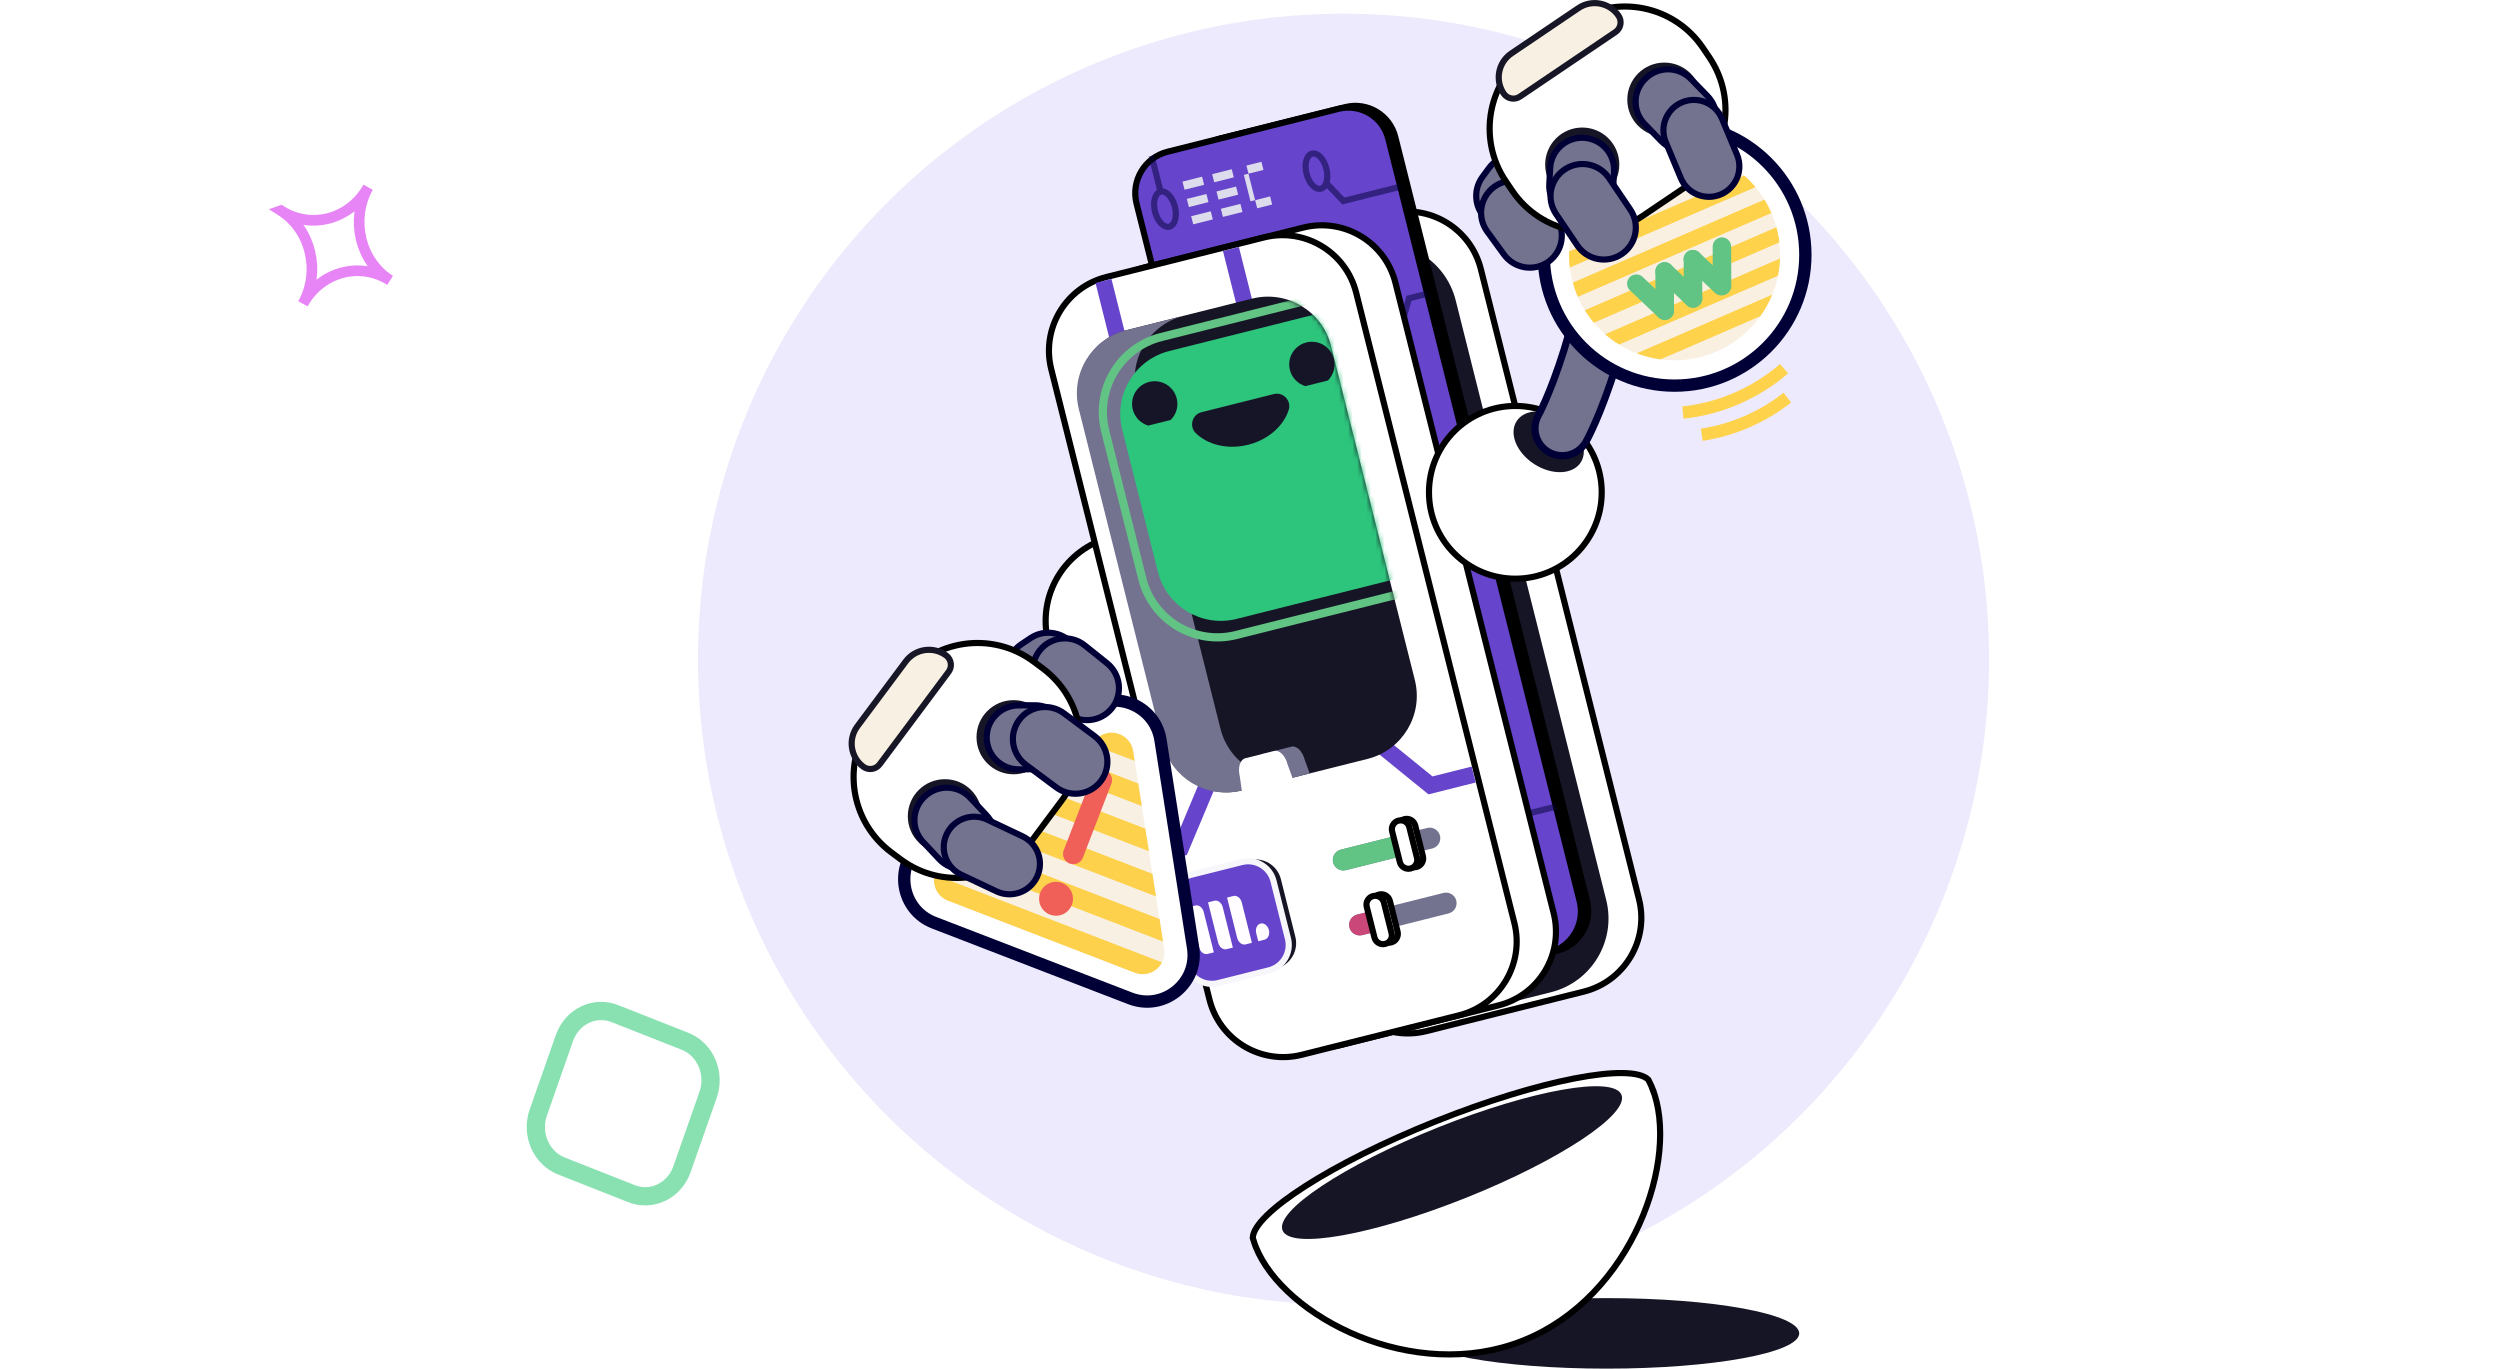 <svg width="548" height="300" viewBox="0 0 548 300" fill="none" xmlns="http://www.w3.org/2000/svg">
<circle opacity="0.1" cx="294.5" cy="144.5" r="141.5" fill="#4230E5"/>
<g clip-path="url(#clip0_1_226640)">
<path d="M248.134 155.042C258.59 155.042 267.066 146.566 267.066 136.11C267.066 125.654 258.59 117.178 248.134 117.178C237.678 117.178 229.202 125.654 229.202 136.11C229.202 146.566 237.678 155.042 248.134 155.042Z" fill="white" stroke="black" stroke-width="1.351" stroke-miterlimit="10"/>
<path d="M304.373 46.864L269.868 55.525C260.94 57.766 255.519 66.819 257.76 75.747L292.44 213.914C294.68 222.842 303.734 228.263 312.662 226.022L347.168 217.361C356.095 215.12 361.516 206.066 359.275 197.139L324.596 58.971C322.355 50.044 313.301 44.623 304.373 46.864Z" fill="white" stroke="black" stroke-width="1.351" stroke-miterlimit="10"/>
<path d="M298.869 53.734L261.1 63.214C252.172 65.455 246.751 74.509 248.992 83.436L281.982 214.871C284.223 223.799 293.277 229.219 302.204 226.979L339.974 217.499C348.901 215.258 354.322 206.204 352.081 197.276L319.092 65.842C316.851 56.914 307.797 51.493 298.869 53.734Z" fill="#161525"/>
<path d="M294.908 23.477L267.471 30.363C262.646 31.575 259.716 36.469 260.927 41.294L302.956 208.742C304.167 213.568 309.061 216.498 313.887 215.287L341.323 208.4C346.149 207.189 349.079 202.295 347.868 197.469L305.839 30.022C304.628 25.196 299.734 22.266 294.908 23.477Z" fill="black" stroke="black" stroke-width="1.351" stroke-miterlimit="10"/>
<path d="M352.142 300.004C375.477 300.004 394.393 296.543 394.393 292.275C394.393 288.006 375.477 284.545 352.142 284.545C328.807 284.545 309.89 288.006 309.89 292.275C309.89 296.543 328.807 300.004 352.142 300.004Z" fill="#161525"/>
<path d="M362.187 238.555C368.317 253.888 357.889 284.243 333.89 293.842C309.89 303.441 281.399 288.653 275.269 273.32C275.197 273.144 275.134 272.973 275.071 272.797C274.895 272.315 274.737 271.833 274.602 271.342C274.796 265.933 291.989 254.879 314.678 245.802C337.367 236.726 357.443 232.875 361.313 236.658C361.551 237.109 361.772 237.564 361.975 238.037C362.047 238.208 362.123 238.379 362.191 238.555H362.187Z" fill="white" stroke="black" stroke-width="1.351" stroke-miterlimit="10"/>
<path d="M321.364 262.55C341.88 254.345 357.131 244.242 355.429 239.985C353.726 235.727 335.714 238.929 315.198 247.134C294.683 255.34 279.431 265.443 281.134 269.7C282.837 273.957 300.848 270.756 321.364 262.55Z" fill="#161525"/>
<path d="M255.935 33.258L293.385 23.858C298.209 22.648 303.106 25.58 304.317 30.403L346.259 197.505C347.517 202.516 344.471 207.609 339.456 208.868L302.346 218.182C297.335 219.44 292.242 216.395 290.983 211.379L249.128 44.622C247.87 39.611 250.915 34.518 255.931 33.259L255.935 33.258Z" fill="#6644CB" stroke="black" stroke-width="1.351" stroke-miterlimit="10"/>
<path d="M263.496 38.729L259.201 39.807L259.649 41.589L263.943 40.511L263.496 38.729Z" fill="#DCDCED"/>
<path d="M264.449 42.522L260.155 43.6L260.602 45.382L264.897 44.304L264.449 42.522Z" fill="#DCDCED"/>
<path d="M265.398 46.313L261.103 47.391L261.551 49.173L265.845 48.095L265.398 46.313Z" fill="#DCDCED"/>
<path d="M270.002 37.094L265.708 38.172L266.155 39.954L270.45 38.877L270.002 37.094Z" fill="#DCDCED"/>
<path d="M270.951 40.889L266.656 41.967L267.104 43.749L271.398 42.671L270.951 40.889Z" fill="#DCDCED"/>
<path d="M271.904 44.684L267.61 45.762L268.057 47.544L272.352 46.466L271.904 44.684Z" fill="#DCDCED"/>
<path d="M276.505 35.464L273.22 36.289L273.667 38.072L276.953 37.247L276.505 35.464Z" fill="#DCDCED"/>
<path d="M272.654 38.331L274.109 44.129L275.118 43.876L273.663 38.078L272.654 38.331Z" fill="#DCDCED"/>
<path d="M278.411 43.048L275.125 43.873L275.573 45.656L278.858 44.831L278.411 43.048Z" fill="#DCDCED"/>
<g opacity="0.5">
<path d="M256.323 49.693C257.525 49.391 258.068 47.428 257.535 45.307C257.003 43.186 255.597 41.711 254.396 42.013C253.194 42.314 252.651 44.278 253.184 46.399C253.716 48.52 255.122 49.995 256.323 49.693Z" stroke="#000036" stroke-width="1.351" stroke-miterlimit="10"/>
<path d="M254.396 42.014L252.423 34.145" stroke="#000036" stroke-width="1.351" stroke-miterlimit="10"/>
</g>
<g opacity="0.5">
<path d="M289.529 41.357C290.731 41.056 291.273 39.092 290.741 36.971C290.209 34.85 288.803 33.375 287.602 33.677C286.4 33.978 285.857 35.942 286.39 38.063C286.922 40.184 288.328 41.659 289.529 41.357Z" stroke="#000036" stroke-width="1.351" stroke-miterlimit="10"/>
<path d="M290.71 40.115L294.462 44.057L306.953 40.922" stroke="#000036" stroke-width="1.351" stroke-miterlimit="10"/>
</g>
<g opacity="0.5">
<path d="M306.879 80.818C308.081 80.516 308.623 78.553 308.091 76.432C307.559 74.311 306.153 72.836 304.951 73.138C303.75 73.439 303.207 75.403 303.74 77.524C304.272 79.645 305.678 81.12 306.879 80.818Z" stroke="#000036" stroke-width="1.351" stroke-miterlimit="10"/>
<path d="M306.557 73.657L308.841 65.396L312.845 64.387" stroke="#000036" stroke-width="1.351" stroke-miterlimit="10"/>
</g>
<g opacity="0.5">
<path d="M317.083 121.468C318.284 121.167 318.827 119.203 318.294 117.082C317.762 114.961 316.356 113.486 315.155 113.788C313.953 114.089 313.411 116.053 313.943 118.174C314.475 120.295 315.881 121.77 317.083 121.468Z" stroke="#000036" stroke-width="1.351" stroke-miterlimit="10"/>
<path d="M316.53 115.146L319.043 106.052L323.047 105.043" stroke="#000036" stroke-width="1.351" stroke-miterlimit="10"/>
</g>
<g opacity="0.5">
<path d="M317.662 175.898C318.864 175.597 319.407 173.633 318.874 171.512C318.342 169.391 316.936 167.916 315.735 168.218C314.533 168.519 313.99 170.483 314.523 172.604C315.055 174.725 316.461 176.2 317.662 175.898Z" stroke="#000036" stroke-width="1.351" stroke-miterlimit="10"/>
<path d="M318.237 174.064L324.746 180.898L341.056 176.803" stroke="#000036" stroke-width="1.351" stroke-miterlimit="10"/>
</g>
<path d="M285.66 49.891L251.154 58.552C242.227 60.793 236.806 69.847 239.047 78.774L273.726 216.941C275.967 225.869 285.021 231.29 293.949 229.049L328.454 220.388C337.382 218.147 342.803 209.094 340.562 200.166L305.882 61.999C303.642 53.071 294.588 47.65 285.66 49.891Z" fill="white" stroke="black" stroke-width="1.351" stroke-miterlimit="10"/>
<path d="M277.049 52.053L242.544 60.714C233.616 62.955 228.195 72.009 230.436 80.936L265.115 219.104C267.356 228.031 276.41 233.452 285.338 231.211L319.844 222.55C328.771 220.31 334.192 211.256 331.951 202.328L297.272 64.161C295.031 55.233 285.977 49.812 277.049 52.053Z" fill="white" stroke="black" stroke-width="1.351" stroke-miterlimit="10"/>
<path d="M273.818 188.553L262.699 191.344C259.627 192.115 257.762 195.23 258.533 198.302L261.7 210.919C262.471 213.991 265.586 215.856 268.658 215.085L279.777 212.294C282.848 211.523 284.713 208.408 283.942 205.337L280.775 192.719C280.004 189.648 276.889 187.783 273.818 188.553Z" fill="#161525"/>
<path d="M272.195 188.96L261.076 191.751C258.005 192.521 256.14 195.637 256.91 198.708L260.077 211.326C260.848 214.397 263.963 216.262 267.035 215.491L278.154 212.7C281.226 211.929 283.091 208.814 282.32 205.743L279.153 193.125C278.382 190.054 275.267 188.189 272.195 188.96Z" fill="#6644CB" stroke="#F6F6FB" stroke-width="1.351" stroke-miterlimit="10"/>
<path d="M262.017 198.492L260.63 198.839L262.85 207.681C263.098 208.659 263.918 209.298 264.688 209.105L266.075 208.758L263.855 199.911C263.611 198.934 262.787 198.294 262.017 198.488V198.492Z" fill="#FFFDFF"/>
<path d="M266.188 197.447L264.801 197.794L267.021 206.636C267.269 207.614 268.089 208.253 268.859 208.06L270.246 207.713L268.026 198.866C267.782 197.889 266.958 197.249 266.188 197.443V197.447Z" fill="#FFFDFF"/>
<path d="M270.359 196.402L268.972 196.749L271.192 205.591C271.44 206.569 272.26 207.209 273.03 207.015L274.418 206.668L272.197 197.821C271.954 196.844 271.129 196.204 270.359 196.398V196.402Z" fill="#FFFDFF"/>
<path d="M277.026 202.483C276.796 202.398 276.548 202.375 276.309 202.438C275.553 202.628 275.129 203.551 275.354 204.51C275.354 204.528 275.363 204.542 275.363 204.56L275.805 206.321L277.197 205.974C277.963 205.781 278.39 204.835 278.143 203.857C277.976 203.186 277.535 202.677 277.026 202.483Z" fill="#FFFDFF"/>
<path d="M316.402 195.729L297.48 200.478C296.238 200.79 295.483 202.049 295.794 203.291C296.106 204.532 297.366 205.286 298.609 204.974L317.53 200.225C318.773 199.913 319.528 198.653 319.216 197.412C318.905 196.171 317.645 195.417 316.402 195.729Z" fill="#737390"/>
<path d="M299.498 199.975L297.484 200.48C296.242 200.792 295.487 202.051 295.799 203.293C296.11 204.534 297.37 205.288 298.613 204.976L300.627 204.47C301.869 204.158 302.624 202.899 302.313 201.658C302.001 200.416 300.741 199.663 299.498 199.975Z" fill="#C94779"/>
<path d="M304.661 197.488C304.4 196.451 303.348 195.821 302.311 196.081C301.273 196.342 300.643 197.394 300.903 198.431L302.594 205.168C302.855 206.206 303.907 206.836 304.945 206.575C305.982 206.315 306.612 205.263 306.352 204.225L304.661 197.488Z" fill="white" stroke="black" stroke-width="1.351" stroke-miterlimit="10"/>
<path d="M303.345 197.82C303.084 196.783 302.032 196.153 300.994 196.413C299.957 196.674 299.327 197.726 299.587 198.763L301.278 205.5C301.539 206.538 302.591 207.168 303.628 206.907C304.666 206.647 305.296 205.595 305.035 204.557L303.345 197.82Z" fill="white" stroke="black" stroke-width="1.351" stroke-miterlimit="10"/>
<path d="M312.831 181.491L293.91 186.24C292.667 186.552 291.912 187.811 292.224 189.053C292.535 190.294 293.795 191.047 295.038 190.736L313.96 185.986C315.202 185.674 315.957 184.415 315.646 183.174C315.334 181.932 314.074 181.179 312.831 181.491Z" fill="#737390"/>
<path d="M305.063 183.44L293.909 186.24C292.666 186.552 291.911 187.811 292.223 189.053C292.534 190.294 293.794 191.047 295.037 190.736L306.191 187.936C307.434 187.624 308.188 186.365 307.877 185.123C307.565 183.882 306.305 183.128 305.063 183.44Z" fill="#61C384"/>
<path d="M310.212 180.957C309.952 179.92 308.9 179.29 307.862 179.55C306.824 179.81 306.195 180.863 306.455 181.9L308.146 188.637C308.406 189.675 309.458 190.305 310.496 190.044C311.534 189.784 312.164 188.731 311.903 187.694L310.212 180.957Z" fill="white" stroke="black" stroke-width="1.351" stroke-miterlimit="10"/>
<path d="M308.913 181.287C308.652 180.25 307.6 179.62 306.562 179.88C305.525 180.14 304.895 181.193 305.155 182.23L306.846 188.967C307.107 190.005 308.159 190.635 309.196 190.374C310.234 190.114 310.864 189.062 310.604 188.024L308.913 181.287Z" fill="white" stroke="black" stroke-width="1.351" stroke-miterlimit="10"/>
<path d="M332.165 126.849C342.621 126.849 351.097 118.372 351.097 107.917C351.097 97.461 342.621 88.984 332.165 88.984C321.709 88.984 313.232 97.461 313.232 107.917C313.232 118.372 321.709 126.849 332.165 126.849Z" fill="white" stroke="black" stroke-width="1.351" stroke-miterlimit="10"/>
<path d="M346.506 101.348C348.244 98.638 346.504 94.422 342.62 91.93C338.736 89.438 334.178 89.615 332.44 92.324C330.702 95.034 332.441 99.25 336.325 101.742C340.21 104.234 344.768 104.057 346.506 101.348Z" fill="#161525"/>
<path d="M269.819 54.576L295.683 157.638L313.561 172.155L323.03 169.777" stroke="#6644CB" stroke-width="3.604" stroke-miterlimit="10"/>
<path d="M241.882 61.584L267.747 164.645L258.841 185.884L257.832 186.141" stroke="#6644CB" stroke-width="3.604" stroke-miterlimit="10"/>
<path d="M274.459 65.455L246.983 72.352C239.351 74.267 234.717 82.007 236.633 89.639L255.019 162.893C256.935 170.525 264.675 175.159 272.307 173.243L299.783 166.347C307.415 164.431 312.049 156.691 310.133 149.059L291.747 75.806C289.831 68.174 282.091 63.54 274.459 65.455Z" fill="#161525"/>
<path d="M284.818 170.106L272.152 173.286C264.526 175.2 256.778 170.565 254.864 162.935L236.481 89.679C234.567 82.049 239.202 74.305 246.832 72.391L259.499 69.211C251.868 71.125 247.233 78.864 249.148 86.499L267.53 159.755C269.445 167.385 277.183 172.02 284.818 170.106Z" fill="#737390"/>
<path d="M287.08 169.537L275.985 172.321L275.544 169.231C275.066 167.326 275.598 165.546 276.728 165.263L283.093 163.664C284.228 163.38 285.535 164.695 286.012 166.6L287.08 169.533V169.537Z" fill="#737390"/>
<path d="M283.733 182.227L277.368 183.826C276.233 184.11 273.814 183.074 273.336 181.168L271.764 170.182C271.287 168.277 271.818 166.498 272.949 166.214L279.314 164.615C280.449 164.331 281.755 165.646 282.233 167.552L286.034 177.979C286.512 179.885 284.868 181.943 283.737 182.227H283.733Z" fill="white"/>
<mask id="mask0_1_226640" style="mask-type:luminance" maskUnits="userSpaceOnUse" x="236" y="65" width="75" height="109">
<path d="M274.459 65.455L246.983 72.352C239.351 74.267 234.717 82.007 236.633 89.639L255.019 162.893C256.935 170.525 264.675 175.159 272.307 173.243L299.783 166.347C307.415 164.431 312.049 156.691 310.133 149.059L291.747 75.806C289.831 68.174 282.091 63.54 274.459 65.455Z" fill="white"/>
</mask>
<g mask="url(#mask0_1_226640)">
<path d="M292.28 67.912L256.32 76.939C248.702 78.85 244.077 86.576 245.989 94.193L253.806 125.335C255.718 132.952 263.443 137.577 271.06 135.665L307.021 126.639C314.638 124.728 319.263 117.002 317.352 109.385L309.535 78.243C307.623 70.626 299.898 66.001 292.28 67.912Z" fill="#2DC47C"/>
<g filter="url(#filter0_d_1_226640)">
<path d="M292.366 64.385L254.583 73.868C245.496 76.149 239.979 85.365 242.26 94.451L250.396 126.869C252.677 135.956 261.893 141.473 270.98 139.192L308.762 129.709C317.849 127.428 323.366 118.213 321.086 109.126L312.949 76.709C310.668 67.622 301.453 62.104 292.366 64.385Z" stroke="#61C384" stroke-width="1.802" stroke-miterlimit="10"/>
</g>
<path d="M257.936 87.323C258.377 89.084 257.819 90.859 256.625 92.053L251.688 93.292C250.071 92.801 248.742 91.499 248.296 89.738C247.63 87.075 249.247 84.377 251.904 83.711C254.566 83.044 257.265 84.661 257.931 87.319L257.936 87.323Z" fill="#161527"/>
<path d="M279.21 86.381C281.282 85.863 283.12 87.814 282.485 89.85C282.17 90.859 281.656 91.854 280.935 92.809C277.399 97.489 270.215 99.291 264.891 96.836C263.805 96.336 262.882 95.697 262.125 94.958C260.598 93.462 261.301 90.872 263.373 90.354L279.21 86.381Z" fill="#161527"/>
<path d="M292.386 78.675C292.827 80.436 292.269 82.211 291.075 83.404L286.138 84.643C284.516 84.152 283.188 82.85 282.746 81.089C282.08 78.427 283.692 75.729 286.354 75.062C289.016 74.395 291.714 76.013 292.381 78.67L292.386 78.675Z" fill="#161527"/>
</g>
<path d="M342.439 93.917C342.439 93.917 353.732 73.939 357.615 29.273" stroke="#000036" stroke-width="13.513" stroke-miterlimit="10" stroke-linecap="round"/>
<path d="M342.439 93.917C342.439 93.917 353.732 73.939 357.615 29.273" stroke="#737390" stroke-width="10.36" stroke-miterlimit="10" stroke-linecap="round"/>
<path d="M367.065 84.531C382.899 84.531 395.736 71.695 395.736 55.86C395.736 40.026 382.899 27.189 367.065 27.189C351.23 27.189 338.394 40.026 338.394 55.86C338.394 71.695 351.23 84.531 367.065 84.531Z" fill="white" stroke="#000036" stroke-width="2.703" stroke-miterlimit="10"/>
<path d="M368.894 90.435C372.862 90.016 376.835 88.994 380.691 87.323C384.56 85.647 388.033 83.44 391.06 80.818" stroke="#FED24B" stroke-width="2.703" stroke-miterlimit="10"/>
<path d="M373.024 95.295C376.353 94.791 379.677 93.849 382.911 92.448C386.159 91.043 389.123 89.255 391.776 87.16" stroke="#FED24B" stroke-width="2.703" stroke-miterlimit="10"/>
<path d="M367.065 78.981C379.834 78.981 390.186 68.629 390.186 55.86C390.186 43.09 379.834 32.738 367.065 32.738C354.295 32.738 343.944 43.09 343.944 55.86C343.944 68.629 354.295 78.981 367.065 78.981Z" fill="#F9F0E2"/>
<path d="M370.218 32.95L348.196 42.486C350.272 39.549 353.061 37.062 356.443 35.319C356.907 35.08 357.385 34.855 357.876 34.643C358.367 34.432 358.853 34.238 359.349 34.062C362.934 32.788 366.655 32.454 370.218 32.95Z" fill="#FED24B"/>
<path d="M379.272 36.216L344.389 51.324C344.673 49.909 345.088 48.526 345.628 47.193L375.407 34.297C376.749 34.815 378.042 35.459 379.267 36.22L379.272 36.216Z" fill="#FED24B"/>
<path d="M384.803 41.013L344.106 58.639C343.962 57.459 343.912 56.279 343.953 55.108L382.335 38.486C383.213 39.257 384.042 40.103 384.803 41.013Z" fill="#FED24B"/>
<path d="M388.479 64.58C387.803 66.242 386.929 67.828 385.884 69.296L363.997 78.778C362.209 78.539 360.457 78.089 358.781 77.445L388.484 64.58H388.479Z" fill="#FED24B"/>
<path d="M390.181 56.656C390.136 57.935 389.983 59.201 389.731 60.444L354.907 75.525C353.826 74.859 352.799 74.106 351.835 73.264L390.181 56.656Z" fill="#FED24B"/>
<path d="M389.389 49.81C389.686 50.91 389.902 52.018 390.037 53.126L349.362 70.743C348.646 69.887 347.984 68.972 347.389 68.004L389.393 49.81H389.389Z" fill="#FED24B"/>
<path d="M388.285 46.671L388.294 46.689L345.858 65.067L345.849 65.049C345.407 64.026 345.043 62.99 344.759 61.95L386.772 43.752C387.335 44.675 387.844 45.648 388.285 46.671Z" fill="#FED24B"/>
<path d="M364.925 68.102L364.889 59.494" stroke="#61C384" stroke-width="4.054" stroke-linecap="round" stroke-linejoin="round"/>
<path d="M371.128 65.414L364.876 59.5" stroke="#61C384" stroke-width="4.054" stroke-linecap="round" stroke-linejoin="round"/>
<path d="M364.939 68.099L358.682 62.18" stroke="#61C384" stroke-width="4.054" stroke-linecap="round" stroke-linejoin="round"/>
<path d="M371.119 65.423L371.083 56.81" stroke="#61C384" stroke-width="4.054" stroke-linecap="round" stroke-linejoin="round"/>
<path d="M377.479 62.667L377.443 54.059" stroke="#61C384" stroke-width="4.054" stroke-linecap="round" stroke-linejoin="round"/>
<path d="M377.321 62.733L371.069 56.818" stroke="#61C384" stroke-width="4.054" stroke-linecap="round" stroke-linejoin="round"/>
<path d="M226.256 210.559L247.76 218.852C255.094 221.68 262.742 215.509 261.521 207.739L257.949 184.969L254.377 162.199C253.161 154.434 243.99 150.898 237.873 155.834L219.941 170.312L202.009 184.789C195.892 189.726 197.414 199.433 204.747 202.262L226.252 210.554L226.256 210.559Z" fill="white" stroke="#000036" stroke-width="2.703" stroke-miterlimit="10"/>
<path d="M254.715 210.956C253.652 212.992 251.157 214.145 248.738 213.213L207.806 197.429C205.387 196.497 204.315 193.97 204.892 191.744C205.13 190.803 205.666 189.92 206.522 189.231L207.788 188.209L211.689 185.064L215.585 181.916L219.482 178.767L223.382 175.619L223.59 175.452L227.279 172.47L231.18 169.326L235.076 166.177L238.972 163.029L240.652 161.673C243.522 159.358 247.823 161.015 248.396 164.659L248.729 166.794L249.504 171.745L250.278 176.695L251.058 181.646L251.792 186.335L251.832 186.596L252.607 191.546L253.382 196.497L254.157 201.447L254.936 206.397L255.188 208.006C255.359 209.087 255.161 210.105 254.711 210.96L254.715 210.956Z" fill="#F8F0E2"/>
<path d="M248.733 166.798L238.972 163.033L240.652 161.677C243.522 159.362 247.823 161.019 248.395 164.663L248.729 166.798H248.733Z" fill="#FDD14B"/>
<path d="M250.287 176.695L231.18 169.33L235.076 166.182L249.508 171.749L250.287 176.695Z" fill="#FDD14B"/>
<path d="M251.837 186.592L223.382 175.623L223.59 175.457L227.283 172.475L251.062 181.646L251.796 186.33L251.837 186.592Z" fill="#FDD14B"/>
<path d="M253.391 196.492L215.59 181.916L219.486 178.771L252.616 191.546L253.391 196.492Z" fill="#FDD14B"/>
<path d="M254.945 206.393L207.792 188.209L211.689 185.064L254.166 201.443L254.945 206.393Z" fill="#FDD14B"/>
<path d="M254.715 210.956C253.652 212.992 251.157 214.145 248.738 213.212L207.806 197.429C205.387 196.496 204.315 193.969 204.892 191.744L254.711 210.956H254.715Z" fill="#FDD14B"/>
<path d="M241.513 170.988L235.27 187.182" stroke="#F06059" stroke-width="4.504" stroke-miterlimit="10" stroke-linecap="round"/>
<path d="M231.481 200.727C233.534 200.727 235.197 199.063 235.197 197.011C235.197 194.959 233.534 193.295 231.481 193.295C229.429 193.295 227.765 194.959 227.765 197.011C227.765 199.063 229.429 200.727 231.481 200.727Z" fill="#F06059"/>
<path d="M324.955 38.778C322.654 41.894 323.315 46.285 326.431 48.586C329.547 50.887 333.939 50.226 336.239 47.11L337.679 45.16C339.979 42.044 339.319 37.653 336.202 35.352C333.086 33.052 328.695 33.712 326.394 36.829L324.955 38.778Z" fill="#737390" stroke="#000036" stroke-width="1.351" stroke-miterlimit="10"/>
<path d="M329.667 55.788C331.947 58.919 336.334 59.609 339.465 57.33C342.596 55.05 343.286 50.663 341.006 47.532L337.334 42.488C335.054 39.357 330.667 38.667 327.536 40.947C324.405 43.227 323.715 47.614 325.995 50.745L329.667 55.788Z" fill="#737390" stroke="#000036" stroke-width="1.351" stroke-miterlimit="10"/>
<path d="M330.067 39.718L331.467 41.789C337.844 51.222 350.66 53.7 360.093 47.322L369.154 41.197C378.587 34.82 381.064 22.004 374.687 12.57L373.287 10.499C366.91 1.066 354.094 -1.411 344.661 4.966L335.6 11.091C326.167 17.468 323.69 30.285 330.067 39.718Z" fill="white" stroke="black" stroke-width="1.351" stroke-miterlimit="10"/>
<path d="M329.607 20.496C327.65 17.6 328.411 13.659 331.307 11.702L346.003 1.767C348.898 -0.19 352.839 0.571 354.796 3.467C355.589 4.639 355.278 6.23 354.11 7.02L333.16 21.182C331.988 21.974 330.397 21.664 329.607 20.496Z" fill="#F8F0E2" stroke="#171626" stroke-width="1.351" stroke-miterlimit="10"/>
<path d="M364.826 29.969C369.314 29.969 372.952 26.331 372.952 21.843C372.952 17.355 369.314 13.717 364.826 13.717C360.338 13.717 356.7 17.355 356.7 21.843C356.7 26.331 360.338 29.969 364.826 29.969Z" fill="#161525"/>
<path d="M346.826 44.207C351.314 44.207 354.952 40.569 354.952 36.081C354.952 31.593 351.314 27.955 346.826 27.955C342.339 27.955 338.7 31.593 338.7 36.081C338.7 40.569 342.339 44.207 346.826 44.207Z" fill="#161525"/>
<path d="M353.799 37.588C354.006 33.72 351.038 30.417 347.17 30.21C343.303 30.004 339.999 32.971 339.793 36.839L339.603 40.384C339.396 44.252 342.364 47.555 346.232 47.762C350.1 47.968 353.403 45 353.61 41.133L353.799 37.588Z" fill="#737390" stroke="#000036" stroke-width="1.351" stroke-miterlimit="10"/>
<path d="M345.75 53.807C347.92 57.016 352.28 57.859 355.489 55.69C358.697 53.52 359.54 49.16 357.371 45.952L352.699 39.04C350.529 35.831 346.169 34.989 342.961 37.158C339.752 39.327 338.909 43.687 341.078 46.896L345.75 53.807Z" fill="#737390" stroke="#000036" stroke-width="1.351" stroke-miterlimit="10"/>
<path d="M360.741 17.177L360.65 17.264C357.871 19.963 357.806 24.403 360.505 27.182L364.12 30.904C366.818 33.683 371.258 33.748 374.037 31.05L374.128 30.962C376.906 28.264 376.971 23.823 374.273 21.045L370.658 17.322C367.959 14.543 363.519 14.478 360.741 17.177Z" fill="#737390" stroke="#000036" stroke-width="1.351" stroke-miterlimit="10"/>
<path d="M380.752 33.904L377.453 26.002C376.033 22.602 372.126 20.996 368.726 22.416L368.722 22.418C365.322 23.837 363.717 27.744 365.136 31.144L368.435 39.046C369.855 42.446 373.762 44.051 377.161 42.632L377.166 42.63C380.566 41.211 382.171 37.304 380.752 33.904Z" fill="#737390" stroke="#000036" stroke-width="1.351" stroke-miterlimit="10"/>
<path d="M223.869 141.227C220.65 143.381 219.787 147.737 221.941 150.956C224.095 154.176 228.451 155.039 231.67 152.885L233.684 151.537C236.904 149.383 237.767 145.027 235.613 141.808C233.458 138.589 229.103 137.725 225.883 139.879L223.869 141.227Z" fill="#737390" stroke="#000036" stroke-width="1.351" stroke-miterlimit="10"/>
<path d="M237.781 141.47C234.758 139.048 230.344 139.534 227.922 142.557C225.5 145.579 225.986 149.993 229.009 152.415L233.877 156.317C236.899 158.739 241.313 158.253 243.735 155.23C246.158 152.208 245.671 147.794 242.649 145.371L237.781 141.47Z" fill="#737390" stroke="#000036" stroke-width="1.351" stroke-miterlimit="10"/>
<path d="M195.403 186.857L197.407 188.352C206.535 195.158 219.453 193.276 226.259 184.148L232.797 175.38C239.603 166.252 237.721 153.335 228.593 146.528L226.589 145.034C217.461 138.228 204.543 140.11 197.737 149.238L191.199 158.005C184.393 167.134 186.275 180.051 195.403 186.857Z" fill="white" stroke="black" stroke-width="1.351" stroke-miterlimit="10"/>
<path d="M189.234 168.066C186.431 165.977 185.853 162.006 187.942 159.203L198.546 144.983C200.635 142.181 204.606 141.602 207.409 143.692C208.542 144.537 208.773 146.142 207.93 147.272L192.814 167.545C191.969 168.678 190.364 168.909 189.234 168.066Z" fill="#F8F0E2" stroke="#171626" stroke-width="1.351" stroke-miterlimit="10"/>
<path d="M207.117 187.047C211.605 187.047 215.243 183.409 215.243 178.921C215.243 174.433 211.605 170.795 207.117 170.795C202.629 170.795 198.991 174.433 198.991 178.921C198.991 183.409 202.629 187.047 207.117 187.047Z" fill="#161525"/>
<path d="M222.175 169.723C226.663 169.723 230.301 166.085 230.301 161.597C230.301 157.109 226.663 153.471 222.175 153.471C217.687 153.471 214.049 157.109 214.049 161.597C214.049 166.085 217.687 169.723 222.175 169.723Z" fill="#161525"/>
<path d="M226.896 168.618C230.77 168.59 233.887 165.428 233.859 161.554C233.832 157.681 230.669 154.563 226.796 154.591L223.247 154.617C219.373 154.644 216.256 157.807 216.284 161.68C216.311 165.553 219.474 168.671 223.347 168.643L226.896 168.618Z" fill="#737390" stroke="#000036" stroke-width="1.351" stroke-miterlimit="10"/>
<path d="M233.232 156.365C230.126 154.05 225.732 154.69 223.417 157.796C221.101 160.901 221.742 165.295 224.847 167.61L231.535 172.597C234.64 174.912 239.034 174.272 241.349 171.167C243.665 168.062 243.024 163.668 239.919 161.352L233.232 156.365Z" fill="#737390" stroke="#000036" stroke-width="1.351" stroke-miterlimit="10"/>
<path d="M215.806 188.655L215.898 188.569C218.722 185.917 218.861 181.479 216.21 178.655L212.658 174.872C210.006 172.049 205.568 171.909 202.744 174.561L202.652 174.647C199.828 177.299 199.689 181.737 202.34 184.561L205.893 188.343C208.544 191.167 212.983 191.306 215.806 188.655Z" fill="#737390" stroke="#000036" stroke-width="1.351" stroke-miterlimit="10"/>
<path d="M224.137 183.321L216.396 179.661C213.065 178.085 209.088 179.509 207.513 182.839L207.511 182.843C205.936 186.174 207.359 190.151 210.69 191.726L218.431 195.387C221.762 196.962 225.739 195.539 227.314 192.208L227.316 192.204C228.891 188.873 227.468 184.896 224.137 183.321Z" fill="#737390" stroke="#000036" stroke-width="1.351" stroke-miterlimit="10"/>
</g>
<path d="M61.579 46.178C68.188 50.395 76.749 48.098 80.696 41.036C76.749 48.098 78.899 57.245 85.509 61.462C78.899 57.245 70.338 59.542 66.397 66.592C70.344 59.53 68.194 50.383 61.596 46.172L61.579 46.178Z" stroke="#E785F6" stroke-width="2.338" stroke-miterlimit="10"/>
<path d="M149.491 256.293L155.216 239.972C156.871 235.254 154.607 230.007 150.159 228.251L134.773 222.178C130.325 220.423 125.377 222.824 123.722 227.542L117.997 243.863C116.342 248.58 118.606 253.828 123.054 255.584L138.44 261.656C142.888 263.412 147.836 261.01 149.491 256.293Z" stroke="#89E1B1" stroke-width="4" stroke-miterlimit="10"/>
<defs>
<filter id="filter0_d_1_226640" x="233.637" y="55.762" width="96.071" height="92.053" filterUnits="userSpaceOnUse" color-interpolation-filters="sRGB">
<feFlood flood-opacity="0" result="BackgroundImageFix"/>
<feColorMatrix in="SourceAlpha" type="matrix" values="0 0 0 0 0 0 0 0 0 0 0 0 0 0 0 0 0 0 127 0" result="hardAlpha"/>
<feOffset/>
<feGaussianBlur stdDeviation="3.604"/>
<feColorMatrix type="matrix" values="0 0 0 0 0.38 0 0 0 0 0.765 0 0 0 0 0.518 0 0 0 1 0"/>
<feBlend mode="normal" in2="BackgroundImageFix" result="effect1_dropShadow_1_226640"/>
<feBlend mode="normal" in="SourceGraphic" in2="effect1_dropShadow_1_226640" result="shape"/>
</filter>
<clipPath id="clip0_1_226640">
<rect width="211.096" height="300" fill="white" transform="translate(186)"/>
</clipPath>
</defs>
</svg>
